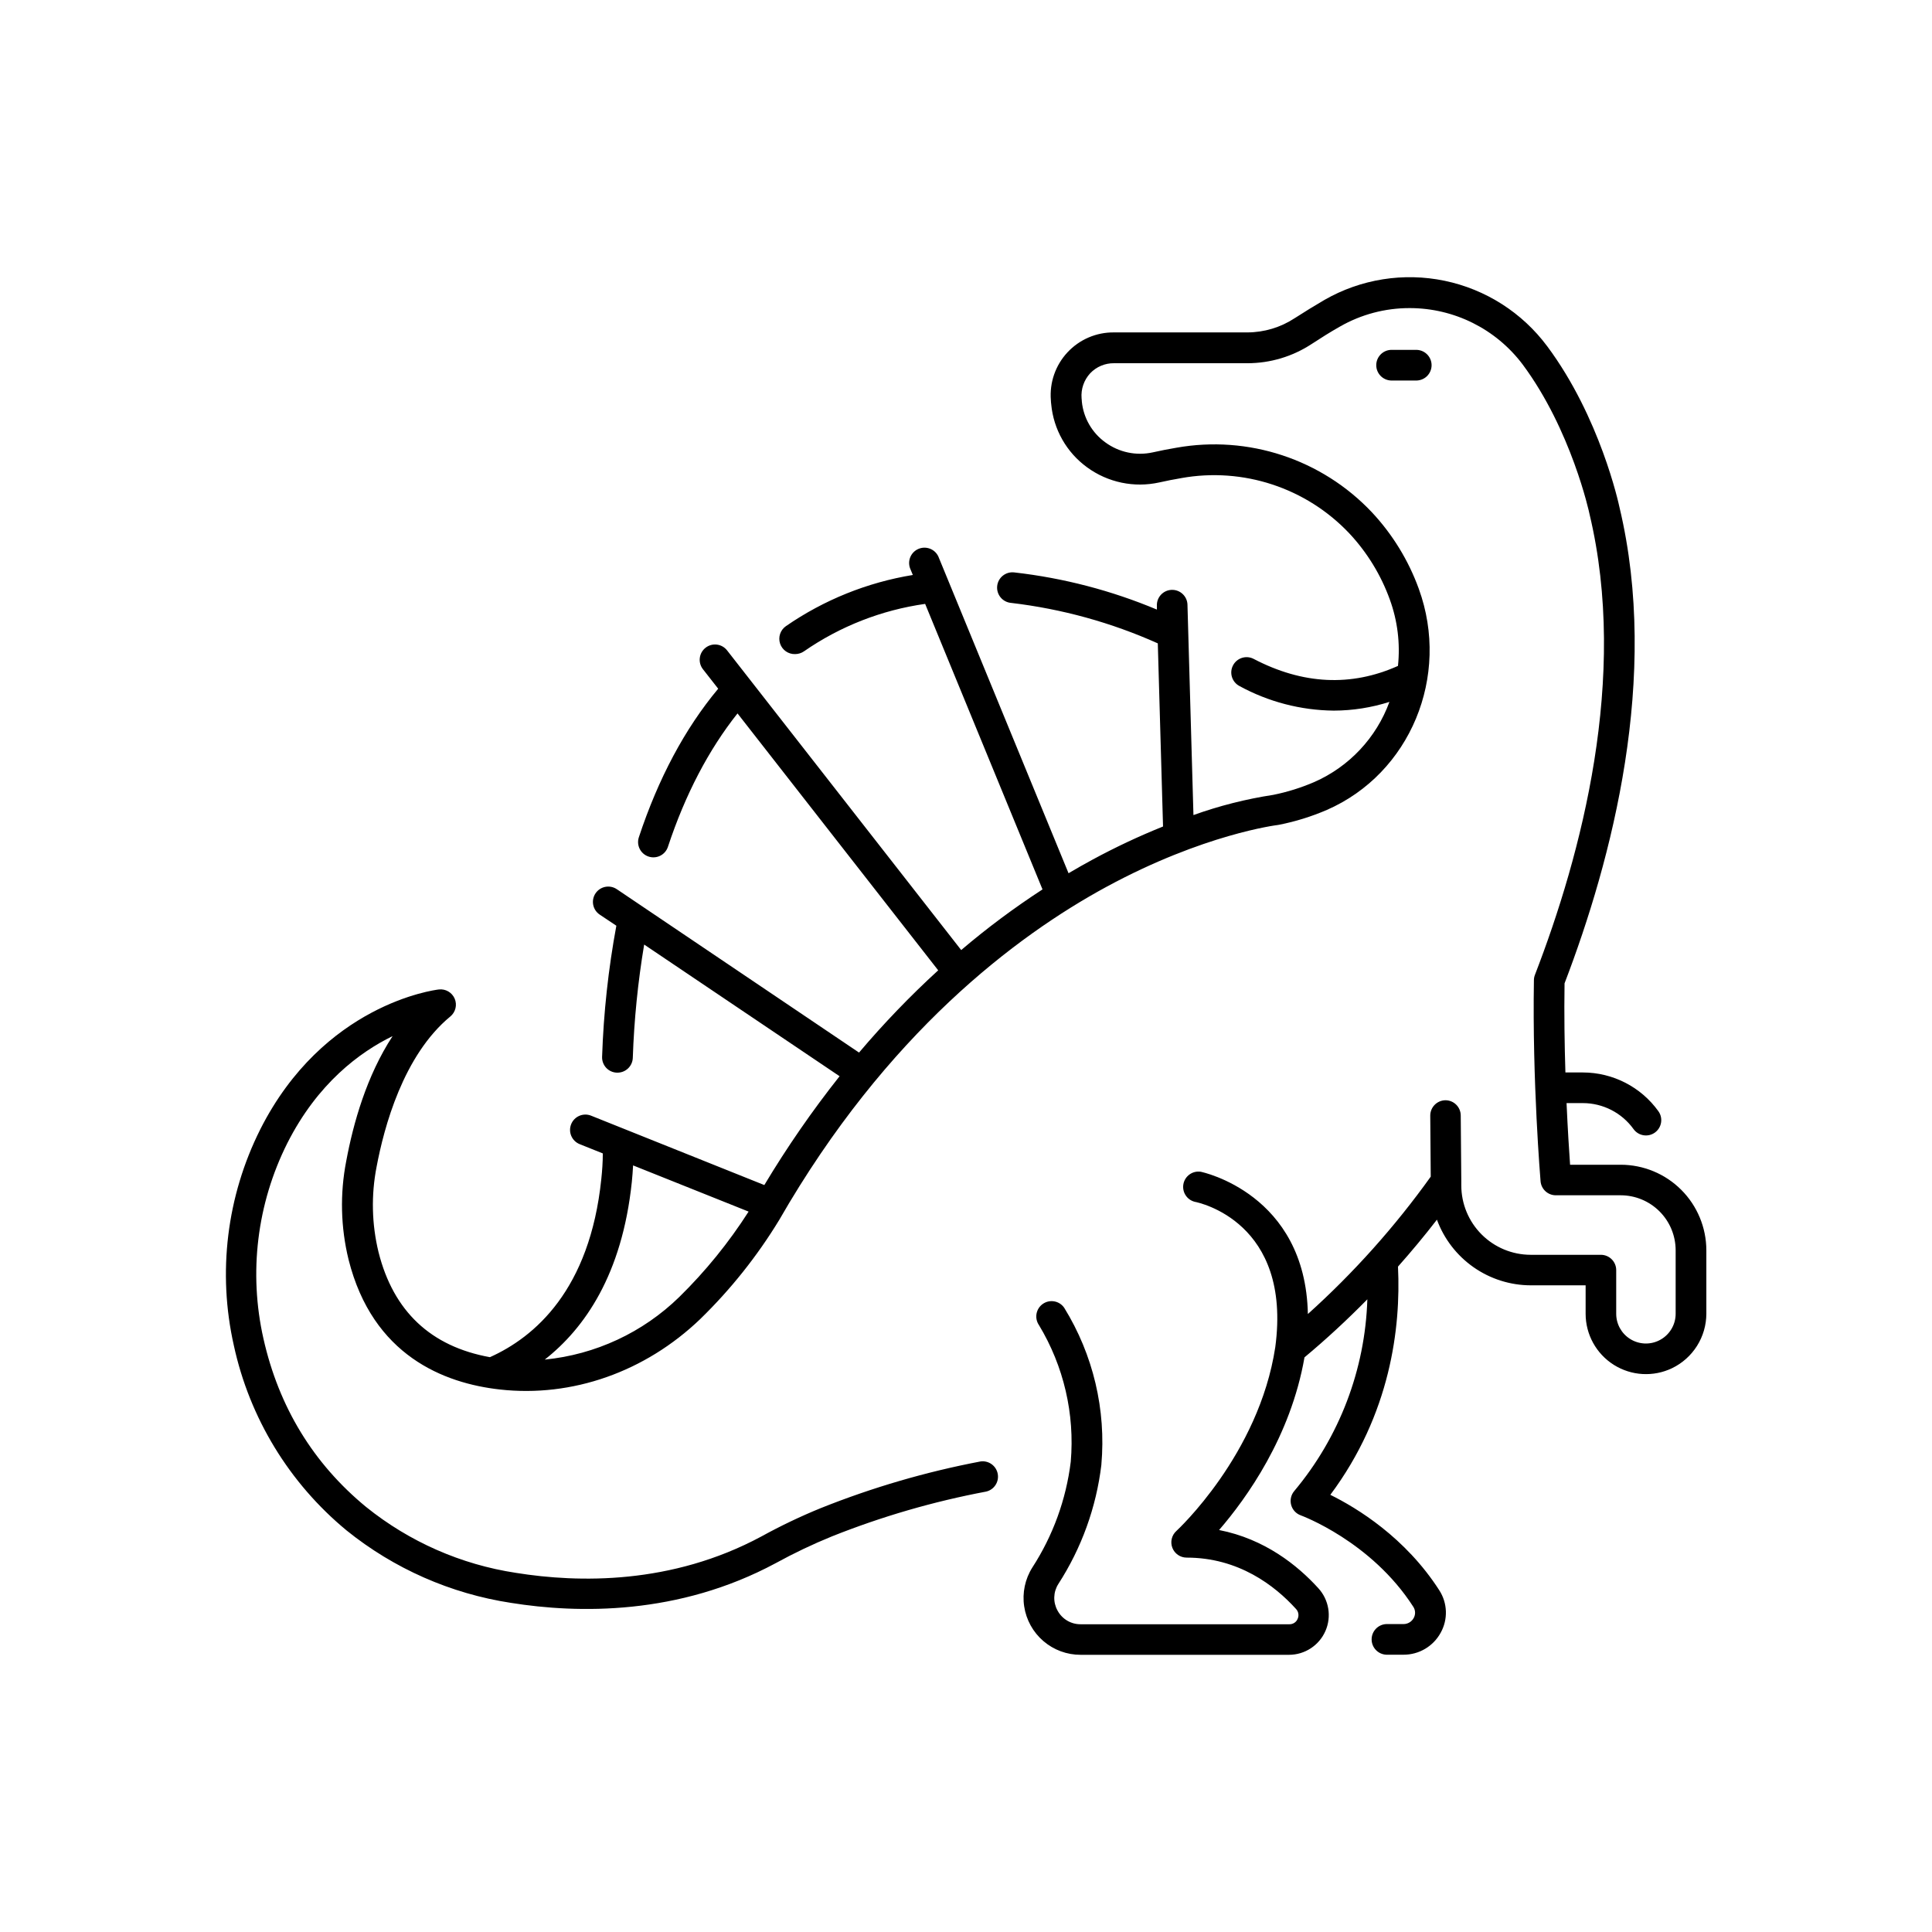 <?xml version="1.0" encoding="UTF-8"?>
<!-- Uploaded to: SVG Repo, www.svgrepo.com, Generator: SVG Repo Mixer Tools -->
<svg fill="#000000" width="800px" height="800px" version="1.1" viewBox="144 144 512 512" xmlns="http://www.w3.org/2000/svg">
 <g>
  <path d="m235.83 549.57c12.578 10.145 27.617 16.77 43.59 19.207 17.77 2.844 44.359 3.336 70.141-10.52 4.84-2.656 9.824-5.031 14.938-7.113 13.191-5.258 26.859-9.227 40.816-11.855 2.121-0.48 3.488-2.547 3.098-4.688-0.387-2.141-2.391-3.598-4.543-3.305-14.488 2.754-28.672 6.894-42.363 12.371-5.387 2.199-10.645 4.711-15.742 7.516-23.785 12.793-48.473 12.301-65.004 9.645-14.559-2.203-28.27-8.23-39.734-17.465-13.992-11.504-23.125-26.48-27.207-44.598-3.949-17.469-1.723-35.766 6.305-51.777 8.051-15.93 19.246-24.176 27.918-28.406-6.887 10.527-10.43 23.113-12.289 33.133v-0.004c-1.684 8.637-1.473 17.531 0.617 26.078 6.394 25.477 25.34 32.797 40.098 34.441 19.148 2.144 38.504-4.656 53.137-18.695v-0.004c8.039-7.828 15.059-16.641 20.891-26.223 28.457-49.516 62.859-75.324 86.699-88.273 25.852-14.023 45.266-16.383 45.422-16.402l0.004-0.004c0.121-0.008 0.242-0.027 0.363-0.059 4.344-0.859 8.586-2.18 12.652-3.934 22.082-9.645 32.785-35.426 24.363-58.586v-0.004c-2.731-7.539-6.965-14.445-12.445-20.301-13.285-14.062-32.762-20.488-51.809-17.09-2.066 0.344-4.164 0.758-6.219 1.219-4.383 0.977-8.973 0.016-12.594-2.637-3.531-2.543-5.801-6.477-6.231-10.805 0-0.297-0.051-0.59-0.07-0.887-0.199-2.422 0.621-4.816 2.266-6.609 1.641-1.738 3.938-2.711 6.328-2.68h35.375c6.051-0.004 11.965-1.781 17.02-5.106 2.461-1.613 4.922-3.16 7.438-4.586h0.004c5.641-3.242 12.035-4.938 18.539-4.918 11.77 0.004 22.852 5.539 29.922 14.945 12.898 17.348 17.664 39.301 17.711 39.625 10.344 43.297-2.156 90.293-14.453 122.11v0.004c-0.176 0.441-0.27 0.91-0.277 1.387-0.461 26.832 1.742 53.066 1.762 53.332 0.18 2.102 1.938 3.711 4.047 3.711h17.191-0.004c3.863 0.004 7.562 1.539 10.293 4.269 2.731 2.731 4.266 6.434 4.273 10.293v16.836c0 3.031-1.734 5.793-4.469 7.106-2.441 1.176-5.316 1.012-7.609-0.434-2.293-1.441-3.68-3.961-3.676-6.672v-11.562c0-2.242-1.82-4.062-4.066-4.062h-18.598c-4.875-0.004-9.547-1.941-12.996-5.387-3.449-3.445-5.387-8.121-5.394-12.996v-1.031c0.004-0.039 0.004-0.078 0-0.121l-0.148-17.398v0.004c-0.016-2.227-1.824-4.027-4.051-4.027-2.242 0.023-4.043 1.855-4.027 4.094l0.129 16.148c-9.504 13.281-20.422 25.488-32.562 36.41-0.629-31.93-28.102-37.648-28.406-37.707-2.148-0.312-4.16 1.117-4.574 3.246-0.41 2.133 0.922 4.211 3.031 4.723 1.062 0.195 25.762 5.371 21.312 38.516-4.328 28.488-25.988 48.512-26.203 48.707-1.25 1.125-1.676 2.902-1.07 4.469 0.605 1.57 2.113 2.602 3.793 2.598 13.727 0 23.32 7.379 28.949 13.578 0.691 0.707 0.871 1.77 0.453 2.668-0.367 0.879-1.238 1.441-2.195 1.414h-55.301c-2.559 0.023-4.918-1.375-6.129-3.629-1.227-2.207-1.145-4.906 0.207-7.035 6.152-9.52 10.055-20.316 11.406-31.566v-0.051c1.289-14.559-2.16-29.148-9.844-41.586-1.266-1.848-3.793-2.316-5.641-1.047-1.848 1.27-2.316 3.797-1.047 5.644 6.562 10.867 9.512 23.539 8.422 36.191-1.227 10-4.707 19.59-10.184 28.043-1.934 3.062-2.699 6.715-2.16 10.293 0.535 3.578 2.344 6.844 5.086 9.199 2.746 2.359 6.246 3.652 9.863 3.641h55.242c4.18-0.004 7.961-2.477 9.641-6.301 1.68-3.824 0.938-8.281-1.887-11.359-5.5-6.051-14.199-13.047-26.293-15.41 7.254-8.395 18.961-24.688 22.633-45.758 5.797-4.832 11.344-9.977 16.66-15.379-0.586 18.633-7.414 36.531-19.387 50.824-0.852 1.016-1.152 2.387-0.805 3.668 0.344 1.281 1.297 2.312 2.547 2.758 0.188 0.07 18.695 6.887 29.836 24.254 0.574 0.895 0.609 2.027 0.09 2.953-0.531 0.988-1.566 1.605-2.688 1.605h-4.594c-2.164 0.105-3.867 1.891-3.867 4.059 0 2.164 1.703 3.953 3.867 4.059h4.594c4.102 0.012 7.879-2.227 9.84-5.824 1.973-3.531 1.828-7.867-0.375-11.258-8.984-13.992-21.824-21.816-28.871-25.289 15.98-21.402 18.695-44.387 17.938-60.328v-0.156c3.562-4.016 7.016-8.156 10.312-12.43h0.004c1.871 5.086 5.254 9.48 9.695 12.59 4.441 3.113 9.727 4.789 15.148 4.805h14.562v7.527c-0.004 5.5 2.82 10.617 7.473 13.547 4.656 2.93 10.488 3.262 15.445 0.879 2.715-1.312 5-3.359 6.606-5.91 1.605-2.551 2.461-5.5 2.469-8.516v-16.805c-0.008-6.012-2.398-11.777-6.652-16.031-4.25-4.25-10.016-6.641-16.027-6.648h-13.434c-0.246-3.504-0.621-9.258-0.934-16.336h4.34c5.316 0.012 10.305 2.574 13.41 6.887 1.309 1.82 3.844 2.231 5.664 0.922 1.816-1.309 2.231-3.848 0.918-5.664-4.629-6.434-12.066-10.25-19.992-10.262h-4.644c-0.227-7.293-0.355-15.41-0.227-23.617 12.594-32.875 25.277-81.238 14.562-126.14-0.207-0.984-5.156-23.883-19.148-42.688v0.004c-6.633-8.922-16.305-15.098-27.188-17.363-10.879-2.266-22.215-0.461-31.852 5.07-2.609 1.516-5.234 3.141-7.871 4.832h-0.004c-3.734 2.457-8.105 3.769-12.574 3.781h-35.324c-4.672-0.055-9.145 1.863-12.328 5.281-3.184 3.414-4.781 8.012-4.402 12.664 0 0.355 0.051 0.719 0.09 1.082 0.613 6.688 4.082 12.785 9.516 16.73 5.512 4.023 12.488 5.477 19.148 3.996 1.918-0.434 3.879-0.816 5.805-1.141v-0.004c16.355-2.938 33.094 2.562 44.516 14.633 4.734 5.055 8.391 11.023 10.746 17.535 2.051 5.629 2.793 11.648 2.164 17.605-12.418 5.57-25.277 4.922-38.227-1.852-1.984-1.043-4.438-0.281-5.481 1.703-1.047 1.984-0.281 4.438 1.699 5.481 7.668 4.188 16.25 6.426 24.984 6.516 5.012-0.012 9.988-0.793 14.762-2.312-3.465 9.492-10.656 17.164-19.906 21.234-3.496 1.508-7.141 2.648-10.875 3.402-7.207 1.102-14.293 2.894-21.156 5.356l-1.586-55.742 0.004-0.004c-0.066-2.238-1.934-4-4.172-3.934-2.242 0.062-4.004 1.934-3.938 4.172v1.055-0.004c-12.047-5.051-24.746-8.363-37.727-9.84-1.09-0.148-2.191 0.148-3.059 0.828-0.867 0.676-1.422 1.676-1.535 2.769-0.117 1.094 0.215 2.188 0.918 3.031 0.707 0.848 1.723 1.367 2.82 1.449 13.41 1.586 26.504 5.199 38.828 10.719l1.387 48.531c-6.359 2.555-12.566 5.473-18.598 8.734-2.078 1.121-4.231 2.344-6.445 3.652l-34.5-83.934c-0.918-1.969-3.219-2.863-5.227-2.039-2.008 0.828-3.012 3.082-2.281 5.129l0.746 1.801h0.004c-12.082 1.977-23.57 6.609-33.645 13.566-1.48 1.031-2.106 2.91-1.539 4.621 0.57 1.711 2.199 2.844 4 2.781 0.824-0.004 1.633-0.254 2.312-0.719 9.582-6.644 20.582-10.957 32.129-12.586l31.105 75.668h-0.004c-7.519 4.891-14.719 10.258-21.547 16.07l-62.043-79.418c-1.379-1.766-3.93-2.082-5.695-0.699-1.77 1.379-2.082 3.93-0.699 5.695l4.043 5.164c-8.855 10.598-15.891 23.832-21.027 39.359v0.004c-0.703 2.129 0.453 4.422 2.582 5.121 2.129 0.703 4.422-0.453 5.121-2.582 4.594-13.895 10.824-25.77 18.441-35.355l53.184 68.082c-7.449 6.812-14.457 14.094-20.977 21.797l-64.195-43.297h-0.004c-1.855-1.25-4.379-0.762-5.633 1.098-1.25 1.859-0.762 4.383 1.098 5.633l4.418 2.953c-2.121 11.469-3.387 23.078-3.777 34.734-0.043 1.082 0.352 2.137 1.09 2.926 0.738 0.789 1.766 1.25 2.848 1.277h0.148-0.004c2.191-0.004 3.988-1.746 4.055-3.938 0.344-10.059 1.352-20.086 3.012-30.012l51.789 34.895c-7.266 9.172-13.93 18.805-19.945 28.84l-45.945-18.402c-2.09-0.812-4.449 0.223-5.262 2.312-0.816 2.094 0.219 4.449 2.312 5.266l6.09 2.441c0 2.352-0.168 4.625-0.395 6.769-3.031 29.43-17.711 41.938-29.52 47.23-15.676-2.832-25.586-12.172-29.52-27.836-1.805-7.418-1.977-15.141-0.512-22.633 1.969-10.441 7.047-29.52 19.543-39.824v0.004c1.387-1.148 1.855-3.07 1.148-4.727-0.711-1.652-2.422-2.644-4.211-2.43-1.238 0.148-30.582 3.938-47.332 37.117h0.004c-8.871 17.688-11.34 37.906-6.988 57.211 4.168 19.223 14.684 36.488 29.855 49.012zm75.609-92.34c0.148-1.418 0.254-2.883 0.336-4.387l30.613 12.242c-5.254 8.211-11.414 15.805-18.371 22.629-9.652 9.422-22.23 15.273-35.652 16.594 10.578-8.309 20.508-22.547 23.074-47.078z"/>
  <path d="m519.12 236.72h-6.535 0.004c-2.164 0.105-3.867 1.891-3.867 4.059s1.703 3.953 3.867 4.059h6.535-0.004c1.113 0.055 2.195-0.348 3.004-1.113 0.805-0.77 1.262-1.832 1.262-2.945s-0.457-2.176-1.262-2.941c-0.809-0.77-1.891-1.172-3.004-1.117z"/>
 </g>
</svg>